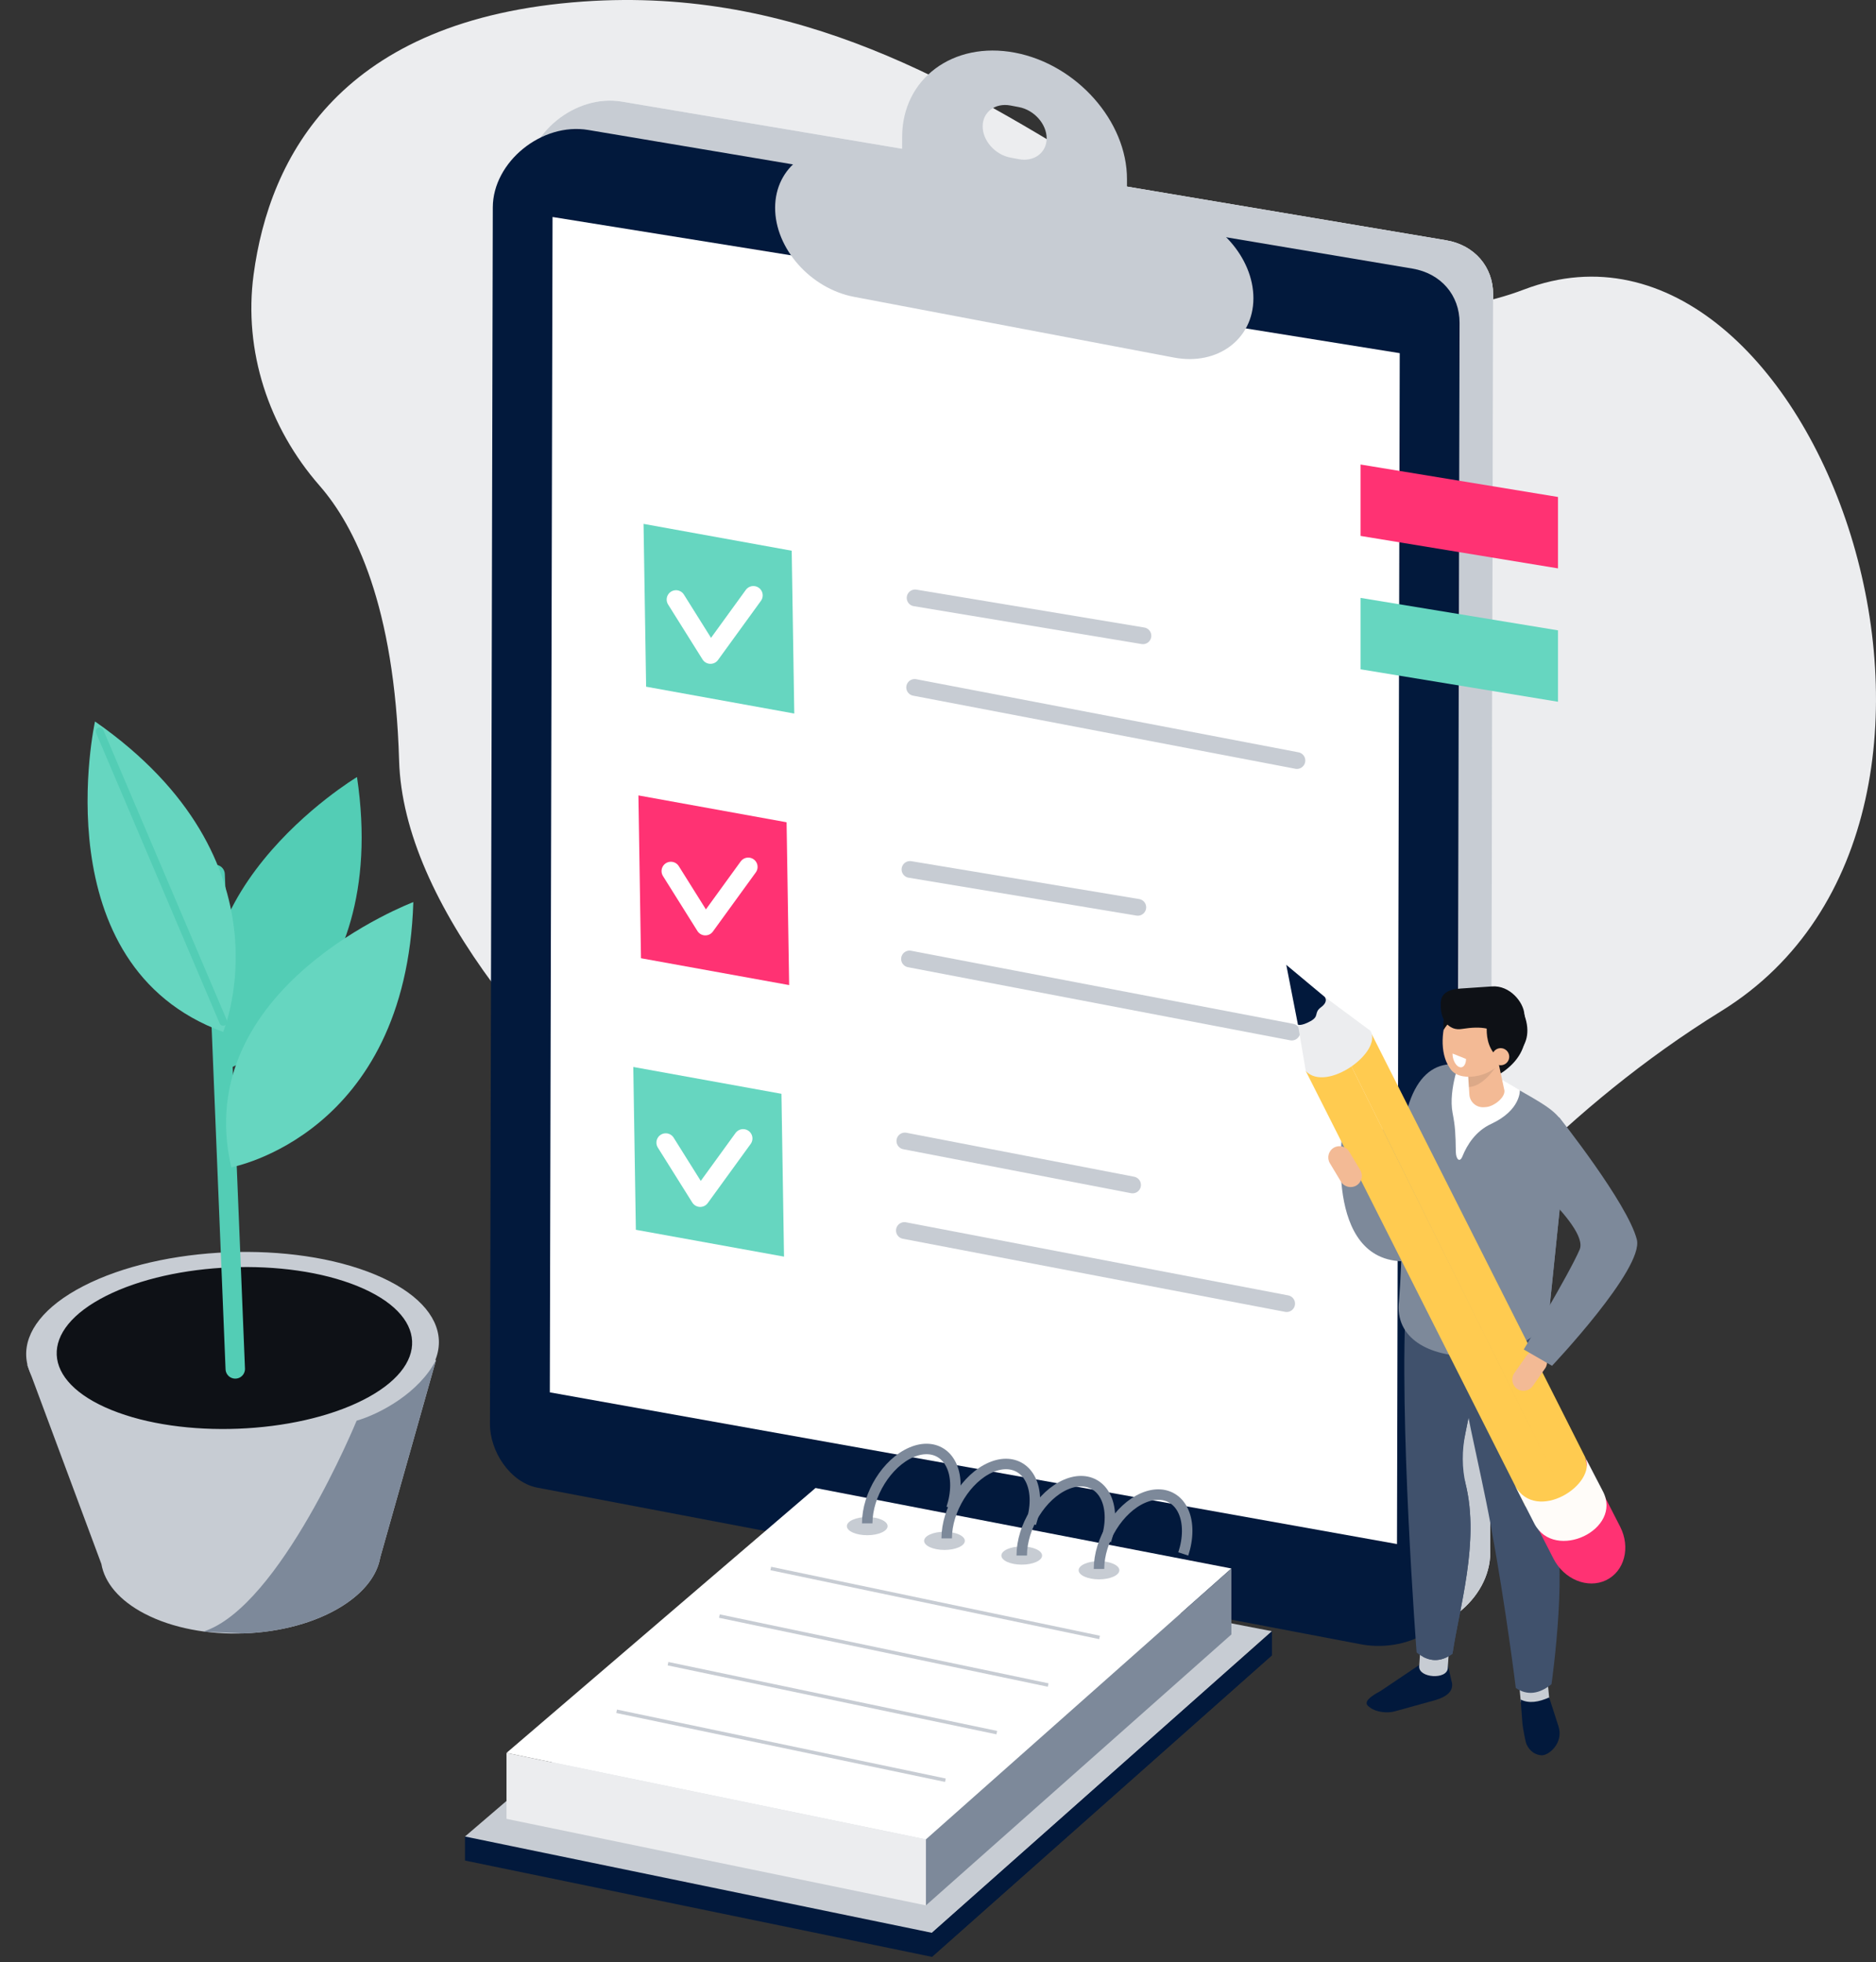 <svg fill="none" height="318" viewBox="0 0 304 318" width="304" xmlns="http://www.w3.org/2000/svg"><rect x="0" y="0" width="304" height="318" fill="#333333" stroke="none"/><path d="m51.77 78.696c-8.227-9.413-12.332-21.803-10.674-34.19 2.552-19.072 14.071-41.49 53.412-44.256 69.898-4.915 105.361 64.576 152.483 46.662 47.122-17.914 83.339 85.152 31.962 116.937-51.378 31.785-64.469 78.327-93.719 72.308-29.25-6.018-119.222-66.605-120.56-112.896-.725-25.075-7.159-37.992-12.904-44.565" fill="#ecedef"/><path d="m36.458 173.469s26.95-10.119 21.393-47.532c0 0-33.271 19.929-21.393 47.532" fill="#53cdb5"/><path d="m61.844 228.548c-12.768 6.579-33.936 7.41-47.28 1.855-13.344-5.555-13.811-15.391-1.044-21.97 12.768-6.579 33.936-7.41 47.28-1.855 13.344 5.555 13.811 15.391 1.044 21.97" fill="#c7ccd3"/><path d="m70.659 220.408-66.25.766 12.018 32.294c.522 3.01 2.85 5.888 6.967 8.045 9.104 4.769 23.481 4.21 32.113-1.248 3.619-2.29 5.647-5.077 6.118-7.894h.006z" fill="#c7ccd3"/><path d="m70.659 220.408c-2.718 5.323-9.078 8.745-12.869 9.845 0 0-12.353 30.122-24.791 34.165-.271.088 4.685.178 6.326.317 5.914-.185 11.791-1.694 16.182-4.47 3.62-2.29 5.648-5.077 6.118-7.894h.006z" fill="#7d899a"/><path d="m58.787 226.924c-11.001 5.548-29.232 6.264-40.72 1.599-11.488-4.665-11.883-12.945-.881-18.493 11.001-5.548 29.232-6.264 40.72-1.599 11.488 4.665 11.882 12.945.881 18.493" fill="#0e1116"/><path d="m34.858 141.719 3.266 80.143" stroke="#53cdb5" stroke-linecap="round" stroke-linejoin="round" stroke-width="3.149"/><path d="m37.48 189.186s28.32-5.178 29.498-42.983c0 0-36.283 13.711-29.498 42.983" fill="#66d6c0"/><path d="m36.161 167.247s11.643-27.7-20.766-50.319c0 0-8.724 39.53 20.766 50.319" fill="#66d6c0"/><path d="m36.177 165.605-20.023-47.066" stroke="#53cdb5" stroke-linecap="round" stroke-linejoin="round" stroke-width="1.273"/><path d="m225.607 264.139-133.56-27.958c-4.365-.913-7.217-4.361-7.207-8.711l.459-198.446c.017-7.379 7.949-13.819 15.464-12.555l133.573 22.472c4.584.771 7.635 4.289 7.625 8.79l-.472 203.933c-.017 7.555-8.302 14.063-15.883 12.476" fill="#fff"/><path d="m225.607 264.139-133.56-27.958c-4.365-.913-7.217-4.361-7.207-8.711l.459-198.446c.017-7.379 7.949-13.819 15.464-12.555l133.573 22.472c4.584.771 7.635 4.289 7.625 8.79l-.472 203.933c-.017 7.555-8.302 14.063-15.883 12.476" fill="#c7ccd3"/><path d="m220.172 266.425-133.2-25.339c-4.365-.913-7.585-5.907-7.575-10.257l.459-197.21c.017-7.379 7.949-13.819 15.464-12.555l133.573 22.472c4.584.771 7.635 4.289 7.625 8.79l-.472 203.932c-.017 7.555-8.295 11.754-15.875 10.167" fill="#02193c"/><path d="m226.378 250.246-137.282-24.587.443-190.49 137.283 22.069z" fill="#fff"/><path clip-rule="evenodd" d="m182.614 32.452 7.709 1.463c7.055 1.339 12.809 7.843 12.789 14.454v0c-.021 6.61-5.811 10.923-12.865 9.584l-51.852-9.843c-7.055-1.339-12.81-7.843-12.789-14.454s5.811-10.924 12.865-9.584l7.71 1.464.01-3.388c.03-9.388 8.252-15.513 18.271-13.612 10.019 1.902 18.192 11.139 18.162 20.528zm-18.888-6.912 1.364.259c2.476.47 4.509-1.044 4.516-3.365.008-2.321-2.013-4.604-4.489-5.074l-1.365-.259c-2.476-.47-4.509 1.044-4.516 3.365s2.013 4.604 4.49 5.074z" fill="#c7ccd3" fill-rule="evenodd"/><path d="m148.291 96.903 36.917 6.138" stroke="#c7ccd3" stroke-linecap="round" stroke-linejoin="round" stroke-width="2.715"/><path d="m148.216 111.413 61.945 11.848" stroke="#c7ccd3" stroke-linecap="round" stroke-linejoin="round" stroke-width="2.715"/><path d="m128.71 115.645-24.009-4.351-.416-26.388 24.009 4.35z" fill="#66d6c0"/><path d="m109.544 97.169 5.584 8.908 6.953-9.584" stroke="#fff" stroke-linecap="round" stroke-linejoin="round" stroke-width="3.025"/><path d="m147.46 140.913 36.917 6.137" stroke="#c7ccd3" stroke-linecap="round" stroke-linejoin="round" stroke-width="2.715"/><path d="m147.385 155.422 61.944 11.849" stroke="#c7ccd3" stroke-linecap="round" stroke-linejoin="round" stroke-width="2.715"/><path d="m127.879 159.654-24.009-4.351-.416-26.388 24.009 4.35z" fill="#ff3273"/><path d="m108.714 141.179 5.583 8.909 6.953-9.585" stroke="#fff" stroke-linecap="round" stroke-linejoin="round" stroke-width="3.025"/><path d="m146.629 184.922 36.898 7.124" stroke="#c7ccd3" stroke-linecap="round" stroke-linejoin="round" stroke-width="2.715"/><path d="m146.554 199.432 61.944 11.848" stroke="#c7ccd3" stroke-linecap="round" stroke-linejoin="round" stroke-width="2.715"/><path d="m127.048 203.664-24.009-4.35-.416-26.389 24.008 4.35z" fill="#66d6c0"/><path d="m107.882 185.188 5.583 8.908 6.954-9.584" stroke="#fff" stroke-linecap="round" stroke-linejoin="round" stroke-width="3.025"/><path d="m217.6 182.996s-3.309 21.564 10.101 21.432-3.403-21.376-3.403-21.376z" fill="#7d899a"/><path d="m223.676 274.089 6.711-4.515c1.004-.315 2.205-.37 3.576.044.616.185.734-.276.677.302l.556 2.458c.548 1.647-.761 2.624-2.643 3.175l-6.394 1.769c-1.325.416-3.185.16-4.134-.57l-.268-.206c-.949-.73.501-1.705 1.919-2.457" fill="#02193c"/><path d="m234.604 270.369c-.124 1.9-4.752 1.598-4.627-.303l.404-6.177 4.627.302z" fill="#c7ccd3"/><path d="m235.371 268.023c-1.959 1.431-3.896 1.354-5.813-.202 0 0-2.931-38.251-1.683-57.874l14.631-4.429c-1.932 12.022-6.071 31.754-6.071 31.754 4.147 9.943.23 22.171-1.064 30.751" fill="#40516c"/><path d="m242.505 205.518-4.102 1.242c-1.182 7.122-3.006 16.431-4.305 22.878-.847 4.201-.811 8.508-.106 12.736 1.463 8.783-1.437 18.466-2.515 25.616-.29.212-.58.387-.869.533 1.574.83 3.161.67 4.763-.5 1.15-7.627 4.373-18.136 2.162-27.36-.659-2.75-.633-5.618-.069-8.388 1.355-6.646 3.717-18.514 5.041-26.757" fill="#40516c"/><path d="m251.048 275.27c.18 1.897-4.436 2.335-4.616.438l-.585-6.163 4.616-.438z" fill="#c7ccd3"/><path d="m251.415 272.961c-1.999 1.603-3.93 1.868-5.784.611 0 0-1.548-12.709-4.036-26.252-1.925-10.482-4.819-21.018-5.434-29.354l13.623-7.781c-.182 7.402.232 23.704.429 30.698.046 1.635.444 3.231 1.147 4.707 3.06 6.431.055 27.371.055 27.371" fill="#40516c"/><path d="m226.709 210.853c.522-6.735.683-16.487.33-24.956.901-11.618 5.627-15.578 12.746-12.34l2.964 1.037c8.472 5.444 12.981 5.553 10.675 14.78l-2.283 22.155c-.819 10.55-25.958 11.684-24.432-.676" fill="#7d899a"/><path d="m253.424 189.375-2.283 22.154c-.478 6.153-9.225 9.103-16.133 8.042 8.222-4.031 13.968-15.233 18.416-30.196" fill="#7d899a"/><path d="m246.287 176.681s.207 3.216-4.653 5.476c-2.508 1.165-3.894 3.38-4.65 5.251-.441 1.093-1.049.479-1.071-.716-.055-3.109-.085-4.012-.531-6.348-.721-3.779 1.347-9.097 1.551-9.119.204-.023 9.354 5.456 9.354 5.456" fill="#fff"/><path d="m238.282 173.773s.69 1.355 1.179 1.661c.488.306 7.889-2.185 7.739-8.104-.096-3.749-7.22-3.476-7.22-3.476z" fill="#0e1116"/><path d="m240.797 179.425-.357.023c-1.206.077-2.255-.845-2.333-2.049l-.437-6.792c-.077-1.204.845-2.253 2.051-2.331l.357-.022c1.205-.078 2.255.844 2.332 2.049l1.381 6.464c.077 1.205-1.789 2.581-2.994 2.658" fill="#f3ba95"/><path d="m237.906 174.274s2.863.361 5.02-2.19c0 0-2.243 4.003-4.898 4.089z" fill="#0e1116" fill-opacity=".1"/><path d="m239.935 172.043c-1.677 2.673-4.082 2.868-5.37.436-1.288-2.431-.973-6.568.705-9.24 1.677-2.672 4.081-2.867 5.37-.436 1.288 2.431.972 6.568-.705 9.24" fill="#f3ba95"/><path d="m243.274 172.003c-1.677 2.672-7.045 3.502-8.333 1.071-1.289-2.432.965-7.245 2.643-9.917 1.677-2.672 4.081-2.867 5.37-.436 1.288 2.431 1.998 6.61.32 9.282" fill="#f3ba95"/><path d="m241.263 164.356s-1.734 5.588 2.551 7.726c0 0 5.667-1.98 2.96-8.189-2.386-5.472-8.385-2.788-8.385-2.788z" fill="#0e1116"/><path d="m233.932 166.955s1.07-2.333 4.245-2.804l-2.083-1.846s-2.506.093-2.162 4.65" fill="#0e1116"/><path d="m242.996 168.159c-.74-1.524-2.866-1.911-6.091-1.396-.491.079-1.002.063-1.461-.126-2.157-.888-1.969-3.734-1.969-3.734-.132-1.951 1.26-2.558 3.213-2.69l5.086-.343c2.881-.21 5.111 2.545 5.243 4.497l.069.33c.132 1.951-2.137 3.33-4.09 3.462" fill="#0e1116"/><path d="m244.356 172.001c-.408.65-1.266.846-1.916.439-.65-.408-.847-1.265-.439-1.914.408-.65 1.266-.847 1.916-.439s.847 1.265.439 1.914" fill="#f3ba95"/><path d="m246.413 275.447.295 3.922c.035.463.466 2.907.659 3.329.561 1.22 1.495 1.717 2.4 1.786 1.2.092 3.632-2.01 2.793-4.65-.731-2.302-1.522-4.728-1.522-4.728-1.701.763-3.278 1.019-4.625.341" fill="#02193c"/><path d="m236.459 172.93c-.605-.242-1.089-1.219-1.081-2.18l2.19.877c-.008.962-.505 1.545-1.109 1.303" fill="#fff"/><path d="m262.542 247.436c-.02-.04-.043-.078-.064-.117l.003-.002-6.168-12.048c-1.721-3.36-5.534-4.925-8.519-3.495-2.984 1.43-4.009 5.313-2.289 8.673l6.169 12.048.002-.001c.02.04.038.081.059.121 1.72 3.36 5.534 4.924 8.518 3.494 2.985-1.429 4.009-5.312 2.289-8.673" fill="#ff3273"/><path d="m247.206 244.135-35.605-70.543 6.107-3.369 37.408 75.363z" fill="#ffcb50"/><path d="m217.708 170.223c2.881-.796.646-3.024 4.541-2.692l34.622 68.626c1.216 5.106-.573 7.271-2.676 7.785z" fill="#ffcb50"/><path d="m259.718 241.649c-.021-.04-.043-.079-.064-.118l.003-.002-2.786-5.371c2.046 4.395-7.891 10.818-11.362 4.657-.021-.039-.038-.08-.058-.12l-.003.001 3.151 6.165.003-.001c.02.04.037.081.058.12 3.292 6.177 14.379.899 11.058-5.331" fill="#fffcf9"/><path d="m222.072 167.06-13.238-9.809 2.767 16.341c3.346 3.536 12.514-3.095 10.471-6.532" fill="#ecedef"/><path d="m208.436 156.373 6.228 5.198s.668.732-.586 1.665c-1.253.931-.201 1.431-1.723 2.271-1.521.839-2.028.561-2.028.561z" fill="#02193c"/><path d="m245.835 225.082c.822.576 1.966.375 2.542-.447l2.002-2.855c.575-.821.374-1.963-.447-2.539-.822-.576-1.966-.375-2.542.447l-2.002 2.856c-.575.82-.374 1.963.447 2.538" fill="#f3ba95"/><path d="m243.29 187.232s14.36 11.378 12.687 15.287c-1.672 3.91-9.058 16.195-9.058 16.195l4.584 2.642s14.927-15.784 13.743-20.457c-1.483-5.851-12.59-19.822-12.59-19.822z" fill="#7d899a"/><path d="m216.129 186.019h-.001c-.861.515-1.143 1.642-.627 2.502l1.795 2.989c.516.859 1.642 1.141 2.502.626h.001c.861-.515 1.143-1.641.627-2.502l-1.795-2.989c-.516-.859-1.642-1.141-2.502-.626" fill="#f3ba95"/><path d="m151.017 317.15-75.667-15.608v-3.896l130.769-29.378z" fill="#02193c"/><path d="m151.017 313.254-75.667-15.607 55.75-47.797 75.019 14.523z" fill="#c7ccd3"/><path d="m150.046 308.805-67.97-14.02v-10.688l67.97 14.02z" fill="#ecedef"/><path d="m150.046 298.116-67.97-14.02 50.079-42.934 67.388 13.045z" fill="#fff"/><path d="m199.542 254.208v10.688l-49.496 43.909v-10.688z" fill="#7d899a"/><path d="m151.017 313.254v3.896l55.102-48.881v-3.897z" fill="#02193c"/><g fill="#c7ccd3"><path d="m143.83 247.342c0 .814-1.477 1.473-3.299 1.473s-3.299-.659-3.299-1.473c0-.813 1.477-1.472 3.299-1.472s3.299.659 3.299 1.472"/><path d="m156.349 249.727c0 .813-1.477 1.473-3.299 1.473s-3.299-.66-3.299-1.473c0-.814 1.477-1.473 3.299-1.473s3.299.659 3.299 1.473"/><path d="m168.868 252.11c0 .814-1.477 1.473-3.298 1.473-1.822 0-3.299-.659-3.299-1.473 0-.813 1.477-1.472 3.299-1.472 1.821 0 3.298.659 3.298 1.472"/><path d="m181.388 254.494c0 .814-1.477 1.473-3.299 1.473s-3.298-.659-3.298-1.473c0-.813 1.476-1.473 3.298-1.473s3.299.66 3.299 1.473"/></g><path d="m140.531 246.893c0-4.649 3.198-9.8 7.144-11.505s7.145.681 7.145 5.329c0 1.237-.226 2.509-.633 3.743" stroke="#7d899a" stroke-width="1.698"/><path d="m153.409 249.326c0-4.649 3.199-9.8 7.145-11.505s7.145.681 7.145 5.329c0 1.237-.227 2.509-.633 3.742" stroke="#7d899a" stroke-width="1.698"/><path d="m165.57 252.11c0-4.648 3.198-9.799 7.144-11.504 3.946-1.706 7.145.68 7.145 5.329 0 1.237-.226 2.509-.633 3.742" stroke="#7d899a" stroke-width="1.698"/><path d="m178.089 254.282c0-4.649 3.199-9.799 7.145-11.504 3.946-1.706 7.145.68 7.145 5.329 0 1.236-.227 2.509-.633 3.742" stroke="#7d899a" stroke-width="1.698"/><path d="m124.902 254.208 53.277 11.173" stroke="#c7ccd3" stroke-width=".566"/><path d="m116.575 261.921 53.278 11.174" stroke="#c7ccd3" stroke-width=".566"/><path d="m108.249 269.636 53.277 11.173" stroke="#c7ccd3" stroke-width=".566"/><path d="m99.921 277.35 53.278 11.173" stroke="#c7ccd3" stroke-width=".566"/><path d="m252.468 92.118-31.989-5.26v-11.572l31.989 5.26z" fill="#ff3273"/><path d="m252.468 113.735-31.989-5.26v-11.572l31.989 5.26z" fill="#66d6c0"/></svg>